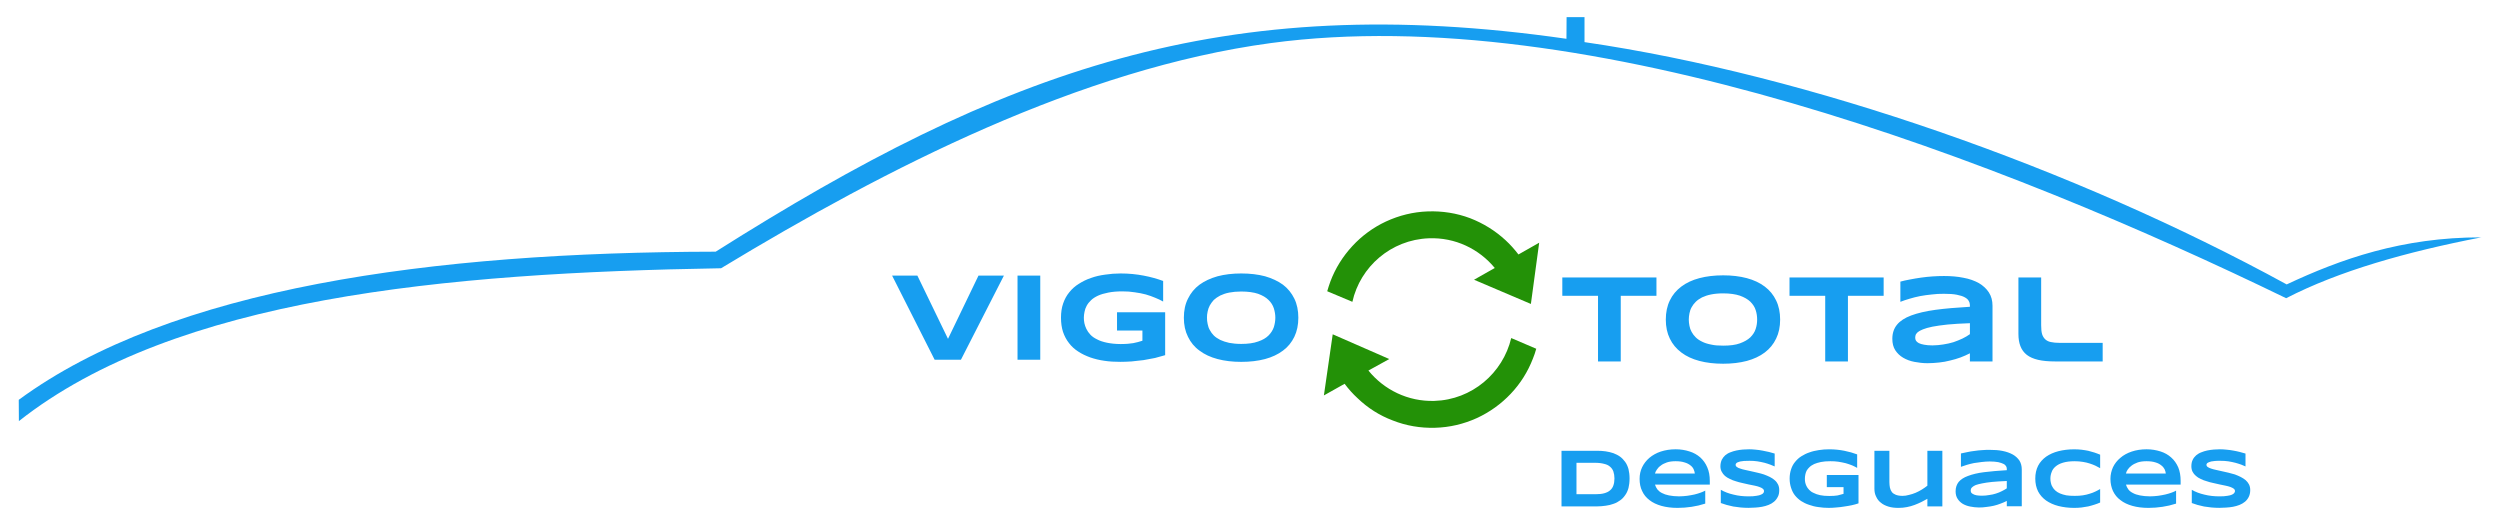 <?xml version="1.0" encoding="utf-8"?>
<!-- Generator: Adobe Illustrator 15.0.0, SVG Export Plug-In . SVG Version: 6.00 Build 0)  -->
<!DOCTYPE svg PUBLIC "-//W3C//DTD SVG 1.1//EN" "http://www.w3.org/Graphics/SVG/1.1/DTD/svg11.dtd">
<svg version="1.1" id="Layer_1" xmlns="http://www.w3.org/2000/svg" xmlns:xlink="http://www.w3.org/1999/xlink" x="0px" y="0px"
	 width="200px" height="42.25px" viewBox="0 0 200 42.25" enable-background="new 0 0 200 42.25" xml:space="preserve">
<g>
	<path fill-rule="evenodd" clip-rule="evenodd" fill="#179EF0" d="M1.511,33.688c12.527-9.874,34.051-11.854,56.174-12.228
		c13.309-8.055,28.767-15.961,43.99-18.015c25.449-3.423,58.612,9.436,81.217,20.412c4.227-2.183,9.607-3.701,15.608-4.868
		c-6.322-0.011-11.265,1.744-15.565,3.765C165.946,13.458,144.7,5.991,126.761,3.37v-2h-1.434l-0.011,1.733
		c-27.504-3.947-45.07,2.493-68.06,17.031C34.513,20.177,13.738,23,1.5,31.986C1.5,32.554,1.511,33.12,1.511,33.688L1.511,33.688z"
		/>
	<path fill="#239107" d="M120.898,27.044c-0.664,2.803-3.146,4.942-6.151,5.028c-2.118,0.064-4.033-0.898-5.274-2.429l1.669-0.92
		l-4.525-1.979l-0.706,4.89l1.658-0.931c0.311,0.417,0.653,0.802,1.038,1.155c0.813,0.781,1.754,1.38,2.803,1.775
		c1.081,0.429,2.226,0.621,3.392,0.589c1.176-0.032,2.3-0.3,3.358-0.781c1.017-0.471,1.926-1.123,2.696-1.937
		c0.781-0.823,1.369-1.765,1.775-2.813c0.107-0.256,0.193-0.523,0.268-0.791L120.898,27.044z"/>
	<path fill="#239107" d="M121.476,20.358c-0.311-0.406-0.652-0.792-1.037-1.145c-0.824-0.76-1.776-1.348-2.824-1.755
		c-1.081-0.407-2.226-0.588-3.402-0.545c-1.166,0.042-2.289,0.321-3.349,0.813c-1.005,0.471-1.914,1.134-2.674,1.958
		c-0.771,0.834-1.358,1.775-1.755,2.824c-0.097,0.267-0.182,0.523-0.257,0.791l2.012,0.846c0.631-2.813,3.092-4.964,6.108-5.082
		c2.118-0.085,4.032,0.856,5.284,2.375l-1.658,0.941l4.547,1.937l0.663-4.899L121.476,20.358z"/>
	<path fill="#179EF0" d="M76.876,28.777H74.77l-3.402-6.729h2.022l2.45,5.06l2.439-5.06h2.033L76.876,28.777z M81.402,28.777v-6.729
		h1.819v6.729H81.402z M89.65,21.877c0.663,0,1.273,0.064,1.84,0.172c0.567,0.106,1.091,0.256,1.562,0.428v1.647
		c-0.182-0.107-0.396-0.204-0.631-0.3c-0.235-0.097-0.481-0.192-0.759-0.268s-0.567-0.128-0.877-0.171
		c-0.321-0.054-0.642-0.075-0.995-0.075c-0.428,0-0.802,0.032-1.124,0.097c-0.321,0.063-0.588,0.139-0.824,0.246
		c-0.225,0.106-0.417,0.225-0.556,0.363c-0.15,0.14-0.268,0.289-0.353,0.449c-0.085,0.15-0.139,0.311-0.171,0.481
		c-0.032,0.16-0.054,0.311-0.054,0.471c0,0.129,0.011,0.278,0.043,0.438c0.032,0.15,0.085,0.311,0.16,0.46
		c0.075,0.161,0.182,0.311,0.321,0.46c0.128,0.14,0.311,0.268,0.535,0.375c0.214,0.117,0.481,0.203,0.792,0.268
		c0.31,0.063,0.674,0.106,1.102,0.106c0.225,0,0.406-0.011,0.567-0.021c0.161-0.021,0.311-0.032,0.438-0.053
		c0.128-0.032,0.257-0.054,0.375-0.086s0.235-0.064,0.353-0.106v-0.813h-2.032v-1.466h3.851v3.435
		c-0.246,0.074-0.514,0.149-0.813,0.225c-0.3,0.063-0.599,0.117-0.92,0.171c-0.321,0.043-0.642,0.075-0.962,0.106
		c-0.311,0.021-0.621,0.032-0.899,0.032c-0.438,0-0.866-0.021-1.273-0.085c-0.396-0.054-0.781-0.15-1.123-0.268
		c-0.354-0.129-0.674-0.278-0.963-0.471c-0.289-0.183-0.535-0.406-0.738-0.674c-0.203-0.258-0.364-0.557-0.481-0.899
		c-0.107-0.331-0.161-0.717-0.161-1.134s0.054-0.802,0.171-1.134c0.118-0.343,0.278-0.642,0.492-0.898
		c0.214-0.268,0.46-0.492,0.759-0.674c0.3-0.192,0.621-0.354,0.974-0.471c0.353-0.129,0.728-0.214,1.134-0.268
		C88.815,21.909,89.232,21.877,89.65,21.877L89.65,21.877z M103.867,25.418c0,0.578-0.106,1.081-0.321,1.53
		c-0.214,0.438-0.513,0.813-0.909,1.102c-0.396,0.3-0.877,0.524-1.433,0.674c-0.567,0.15-1.199,0.225-1.905,0.225
		c-0.695,0-1.327-0.074-1.894-0.225c-0.567-0.149-1.048-0.374-1.444-0.674c-0.406-0.289-0.706-0.663-0.92-1.102
		c-0.225-0.449-0.332-0.952-0.332-1.53c0-0.577,0.107-1.091,0.332-1.529c0.214-0.438,0.514-0.813,0.92-1.113
		c0.396-0.288,0.877-0.513,1.444-0.674c0.567-0.149,1.198-0.225,1.894-0.225c0.706,0,1.337,0.075,1.905,0.225
		c0.556,0.161,1.037,0.386,1.433,0.674c0.396,0.3,0.695,0.675,0.909,1.113C103.761,24.327,103.867,24.841,103.867,25.418
		L103.867,25.418z M102.027,25.418c0-0.257-0.043-0.503-0.118-0.749c-0.085-0.256-0.225-0.481-0.428-0.674
		c-0.203-0.203-0.481-0.363-0.834-0.492c-0.353-0.117-0.802-0.182-1.348-0.182c-0.364,0-0.685,0.032-0.963,0.086
		c-0.278,0.053-0.514,0.139-0.717,0.235c-0.203,0.106-0.375,0.225-0.514,0.353c-0.128,0.14-0.235,0.289-0.321,0.439
		c-0.085,0.16-0.139,0.32-0.171,0.48c-0.043,0.172-0.054,0.343-0.054,0.503s0.011,0.332,0.054,0.503
		c0.032,0.171,0.085,0.332,0.171,0.481c0.085,0.16,0.193,0.311,0.321,0.438c0.139,0.14,0.311,0.246,0.514,0.353
		c0.203,0.097,0.438,0.172,0.717,0.236c0.278,0.053,0.599,0.085,0.963,0.085c0.545,0,0.995-0.063,1.348-0.192
		c0.353-0.117,0.631-0.278,0.834-0.481s0.343-0.428,0.428-0.674C101.984,25.921,102.027,25.664,102.027,25.418L102.027,25.418z"/>
	<path fill="#179EF0" d="M129.66,23.664v5.252h-1.819v-5.252h-2.856v-1.466h7.531v1.466H129.66z M142.411,25.567
		c0,0.578-0.106,1.081-0.32,1.52c-0.215,0.449-0.514,0.813-0.909,1.112c-0.396,0.3-0.878,0.524-1.434,0.675
		c-0.567,0.149-1.198,0.224-1.894,0.224c-0.706,0-1.338-0.074-1.904-0.224c-0.567-0.15-1.049-0.375-1.444-0.675
		c-0.396-0.299-0.706-0.663-0.92-1.112c-0.214-0.438-0.321-0.941-0.321-1.52c0-0.577,0.107-1.091,0.321-1.529
		c0.214-0.449,0.524-0.813,0.92-1.112s0.877-0.524,1.444-0.674c0.566-0.15,1.198-0.225,1.904-0.225c0.695,0,1.326,0.074,1.894,0.225
		c0.556,0.149,1.037,0.374,1.434,0.674c0.396,0.3,0.694,0.663,0.909,1.112C142.305,24.477,142.411,24.99,142.411,25.567
		L142.411,25.567z M140.571,25.567c0-0.256-0.032-0.502-0.117-0.759c-0.075-0.246-0.225-0.471-0.428-0.674
		c-0.204-0.193-0.482-0.354-0.835-0.481c-0.353-0.118-0.802-0.183-1.337-0.183c-0.375,0-0.696,0.032-0.963,0.086
		c-0.278,0.054-0.524,0.14-0.728,0.235c-0.203,0.107-0.375,0.225-0.503,0.354c-0.14,0.139-0.246,0.278-0.332,0.438
		c-0.085,0.149-0.139,0.32-0.171,0.481c-0.032,0.171-0.054,0.331-0.054,0.502c0,0.161,0.021,0.332,0.054,0.504
		c0.032,0.171,0.086,0.331,0.171,0.48c0.086,0.161,0.192,0.3,0.332,0.439c0.128,0.128,0.3,0.246,0.503,0.342
		c0.203,0.107,0.449,0.182,0.728,0.235c0.267,0.064,0.588,0.086,0.963,0.086c0.535,0,0.984-0.054,1.337-0.183
		c0.353-0.128,0.631-0.288,0.835-0.48c0.203-0.204,0.353-0.429,0.428-0.675C140.539,26.061,140.571,25.814,140.571,25.567
		L140.571,25.567z M147.835,23.664v5.252h-1.818v-5.252h-2.856v-1.466h7.531v1.466H147.835z M157.592,28.916v-0.652
		c-0.235,0.117-0.481,0.235-0.749,0.332c-0.268,0.096-0.546,0.182-0.834,0.246c-0.278,0.074-0.578,0.128-0.889,0.16
		c-0.299,0.032-0.609,0.054-0.92,0.054c-0.363,0-0.717-0.043-1.048-0.107c-0.343-0.063-0.643-0.182-0.899-0.331
		c-0.256-0.15-0.471-0.354-0.631-0.6s-0.235-0.557-0.235-0.909c0-0.46,0.128-0.834,0.375-1.134c0.246-0.3,0.62-0.546,1.134-0.738
		s1.155-0.342,1.926-0.449c0.78-0.107,1.7-0.182,2.771-0.246v-0.139c0-0.107-0.032-0.225-0.097-0.332
		c-0.054-0.107-0.16-0.203-0.32-0.289c-0.15-0.085-0.364-0.149-0.632-0.203s-0.609-0.075-1.027-0.075
		c-0.331,0-0.662,0.011-0.973,0.054c-0.332,0.032-0.632,0.075-0.931,0.129c-0.3,0.063-0.589,0.128-0.855,0.214
		c-0.268,0.074-0.504,0.16-0.728,0.246V22.53c0.224-0.064,0.48-0.118,0.77-0.172c0.278-0.054,0.578-0.106,0.888-0.149
		c0.3-0.043,0.61-0.075,0.931-0.097c0.311-0.021,0.61-0.031,0.898-0.031c0.557,0,1.081,0.042,1.552,0.139
		c0.481,0.085,0.888,0.235,1.241,0.428c0.342,0.203,0.609,0.449,0.802,0.749c0.193,0.3,0.289,0.652,0.289,1.069v4.45H157.592z
		 M157.592,25.856c-0.706,0.021-1.295,0.064-1.787,0.107c-0.481,0.054-0.888,0.107-1.209,0.171c-0.32,0.064-0.577,0.14-0.759,0.214
		c-0.192,0.075-0.321,0.15-0.418,0.225c-0.085,0.086-0.149,0.161-0.171,0.235c-0.021,0.086-0.031,0.15-0.031,0.214
		c0,0.086,0.021,0.161,0.063,0.236c0.043,0.063,0.118,0.139,0.225,0.192c0.107,0.053,0.246,0.096,0.428,0.128
		c0.172,0.032,0.396,0.054,0.663,0.054c0.3,0,0.589-0.032,0.867-0.075c0.289-0.043,0.557-0.106,0.813-0.182
		c0.246-0.086,0.492-0.183,0.717-0.289c0.226-0.106,0.418-0.225,0.6-0.353V25.856z M163.294,26.039c0,0.288,0.021,0.513,0.074,0.695
		c0.054,0.171,0.14,0.31,0.257,0.417c0.118,0.107,0.268,0.182,0.449,0.214c0.192,0.043,0.428,0.064,0.695,0.064h3.445v1.486h-3.819
		c-0.524,0-0.974-0.042-1.348-0.128c-0.364-0.086-0.663-0.214-0.899-0.396c-0.235-0.183-0.406-0.418-0.513-0.695
		c-0.107-0.268-0.161-0.6-0.161-0.984v-4.515h1.819V26.039z"/>
	<path fill="#179EF0" d="M130.365,38.277c0,0.288-0.032,0.545-0.085,0.759c-0.064,0.226-0.149,0.418-0.268,0.578
		c-0.118,0.171-0.246,0.31-0.406,0.417c-0.161,0.118-0.332,0.214-0.535,0.278c-0.192,0.075-0.396,0.118-0.62,0.149
		c-0.225,0.032-0.46,0.054-0.706,0.054h-2.824v-4.45h2.813c0.246,0,0.481,0.011,0.706,0.043s0.438,0.085,0.631,0.149
		c0.192,0.075,0.374,0.161,0.535,0.278c0.16,0.117,0.288,0.257,0.406,0.417s0.203,0.354,0.268,0.578
		C130.333,37.753,130.365,37.999,130.365,38.277L130.365,38.277z M129.156,38.277c0-0.203-0.031-0.396-0.085-0.557
		c-0.054-0.15-0.139-0.278-0.268-0.385c-0.117-0.107-0.278-0.183-0.471-0.226c-0.192-0.053-0.438-0.085-0.717-0.085h-1.497v2.514
		h1.497c0.278,0,0.524-0.021,0.717-0.075c0.192-0.053,0.354-0.128,0.471-0.234c0.129-0.107,0.214-0.235,0.268-0.396
		C129.125,38.684,129.156,38.491,129.156,38.277L129.156,38.277z M136.421,40.288c-0.364,0.118-0.728,0.203-1.092,0.257
		c-0.363,0.054-0.737,0.086-1.123,0.086c-0.481,0-0.909-0.054-1.294-0.161c-0.375-0.106-0.695-0.257-0.952-0.46
		c-0.257-0.192-0.46-0.438-0.589-0.728c-0.139-0.278-0.203-0.609-0.203-0.974c0-0.331,0.064-0.642,0.203-0.931
		c0.139-0.288,0.332-0.534,0.578-0.748c0.257-0.214,0.556-0.386,0.909-0.503c0.363-0.118,0.76-0.183,1.198-0.183
		c0.396,0,0.771,0.064,1.102,0.172c0.343,0.106,0.62,0.267,0.867,0.481c0.234,0.214,0.428,0.481,0.556,0.791
		c0.139,0.311,0.203,0.675,0.203,1.081v0.299h-4.386c0.043,0.14,0.106,0.268,0.192,0.386c0.097,0.117,0.214,0.214,0.364,0.289
		c0.16,0.085,0.342,0.149,0.566,0.192s0.492,0.075,0.803,0.075c0.225,0,0.438-0.021,0.642-0.043
		c0.214-0.032,0.417-0.064,0.599-0.107c0.183-0.043,0.343-0.097,0.492-0.149c0.15-0.054,0.268-0.107,0.364-0.16V40.288z
		 M135.586,37.881c-0.01-0.106-0.043-0.225-0.096-0.342c-0.054-0.118-0.14-0.225-0.257-0.311c-0.118-0.097-0.278-0.182-0.471-0.235
		c-0.192-0.064-0.429-0.096-0.717-0.096c-0.268,0-0.503,0.031-0.695,0.096c-0.204,0.075-0.364,0.149-0.492,0.257
		c-0.14,0.097-0.235,0.203-0.311,0.32c-0.074,0.107-0.128,0.215-0.149,0.311H135.586z M141.973,37.314
		c-0.086-0.043-0.203-0.086-0.342-0.14c-0.129-0.054-0.289-0.096-0.46-0.149c-0.183-0.043-0.364-0.086-0.578-0.118
		c-0.203-0.031-0.406-0.042-0.631-0.042c-0.172,0-0.321,0-0.439,0.011c-0.117,0.011-0.224,0.031-0.31,0.042
		c-0.075,0.021-0.15,0.043-0.192,0.064c-0.054,0.021-0.086,0.043-0.107,0.064c-0.032,0.032-0.043,0.053-0.054,0.074
		c-0.01,0.021-0.01,0.043-0.01,0.064c0,0.064,0.031,0.129,0.096,0.172c0.064,0.053,0.149,0.096,0.268,0.128
		c0.106,0.043,0.235,0.074,0.385,0.107c0.15,0.032,0.311,0.063,0.481,0.106c0.16,0.032,0.332,0.075,0.514,0.118
		c0.182,0.042,0.354,0.085,0.514,0.139c0.171,0.064,0.331,0.129,0.481,0.203c0.149,0.075,0.278,0.16,0.385,0.257
		c0.118,0.097,0.203,0.214,0.268,0.342c0.064,0.129,0.096,0.278,0.096,0.45c0,0.214-0.031,0.396-0.117,0.545
		c-0.075,0.15-0.171,0.278-0.3,0.386c-0.128,0.106-0.267,0.192-0.438,0.257c-0.16,0.063-0.342,0.117-0.524,0.149
		c-0.182,0.032-0.363,0.054-0.545,0.064c-0.192,0.011-0.364,0.021-0.535,0.021c-0.438,0-0.845-0.043-1.22-0.107
		c-0.374-0.074-0.706-0.171-0.994-0.278v-1.059c0.299,0.171,0.631,0.299,1.016,0.385c0.375,0.097,0.781,0.14,1.209,0.14
		c0.257,0,0.46-0.011,0.62-0.043c0.161-0.021,0.289-0.054,0.375-0.097c0.096-0.043,0.16-0.086,0.192-0.139
		c0.032-0.054,0.043-0.097,0.043-0.14c0-0.074-0.032-0.139-0.097-0.192s-0.149-0.097-0.268-0.139
		c-0.106-0.043-0.235-0.075-0.385-0.107s-0.311-0.063-0.481-0.097c-0.16-0.042-0.332-0.074-0.514-0.117
		c-0.171-0.032-0.342-0.086-0.514-0.139c-0.16-0.043-0.32-0.107-0.47-0.183c-0.15-0.063-0.278-0.149-0.396-0.245
		c-0.107-0.097-0.192-0.204-0.257-0.332c-0.074-0.128-0.106-0.278-0.106-0.438c0-0.193,0.043-0.364,0.106-0.514
		c0.075-0.14,0.16-0.257,0.278-0.363c0.118-0.097,0.257-0.183,0.406-0.236c0.161-0.063,0.321-0.117,0.492-0.149
		s0.343-0.064,0.514-0.075c0.182-0.011,0.343-0.021,0.503-0.021c0.171,0,0.353,0.011,0.535,0.032
		c0.182,0.012,0.353,0.043,0.534,0.075c0.172,0.032,0.343,0.064,0.514,0.107c0.161,0.042,0.311,0.085,0.46,0.128V37.314z
		 M146.337,35.944c0.429,0,0.835,0.044,1.209,0.118c0.375,0.075,0.717,0.171,1.027,0.289v1.08c-0.117-0.064-0.257-0.139-0.406-0.203
		c-0.16-0.064-0.332-0.118-0.503-0.171c-0.182-0.043-0.385-0.086-0.589-0.118c-0.203-0.032-0.428-0.042-0.652-0.042
		c-0.288,0-0.535,0.021-0.748,0.063c-0.204,0.043-0.386,0.097-0.535,0.16c-0.15,0.075-0.278,0.15-0.375,0.246
		c-0.096,0.086-0.171,0.183-0.235,0.289c-0.053,0.107-0.085,0.214-0.106,0.321s-0.032,0.214-0.032,0.31c0,0.086,0,0.183,0.021,0.289
		c0.021,0.107,0.054,0.203,0.106,0.311c0.054,0.107,0.118,0.203,0.214,0.3c0.086,0.096,0.204,0.182,0.354,0.246
		c0.139,0.074,0.321,0.139,0.524,0.182s0.449,0.064,0.727,0.064c0.15,0,0.268,0,0.375-0.011s0.203-0.021,0.289-0.032
		c0.085-0.021,0.171-0.043,0.246-0.064c0.074-0.021,0.16-0.043,0.235-0.064v-0.534h-1.338v-0.974h2.536v2.268
		c-0.15,0.054-0.332,0.107-0.535,0.15c-0.192,0.042-0.396,0.074-0.61,0.106c-0.203,0.032-0.417,0.064-0.631,0.075
		c-0.214,0.021-0.406,0.032-0.599,0.032c-0.289,0-0.567-0.021-0.835-0.064c-0.267-0.032-0.514-0.097-0.749-0.182
		c-0.234-0.075-0.449-0.183-0.631-0.3c-0.192-0.129-0.353-0.278-0.492-0.449c-0.139-0.172-0.235-0.374-0.31-0.6
		c-0.075-0.225-0.118-0.471-0.118-0.749c0-0.277,0.043-0.523,0.118-0.748c0.074-0.225,0.182-0.429,0.331-0.6
		c0.14-0.171,0.3-0.32,0.492-0.438c0.203-0.128,0.417-0.235,0.652-0.311c0.225-0.085,0.481-0.139,0.749-0.182
		S146.049,35.944,146.337,35.944L146.337,35.944z M151.151,36.063v2.503c0,0.171,0.021,0.321,0.043,0.449
		c0.032,0.14,0.086,0.257,0.16,0.354c0.075,0.096,0.182,0.16,0.311,0.214c0.139,0.054,0.321,0.086,0.535,0.086
		c0.16,0,0.342-0.021,0.513-0.075c0.183-0.043,0.364-0.097,0.535-0.171c0.182-0.075,0.354-0.171,0.514-0.268s0.3-0.203,0.428-0.3
		v-2.792h1.198v4.45h-1.198v-0.609c-0.149,0.086-0.311,0.171-0.481,0.257c-0.171,0.085-0.353,0.16-0.545,0.235
		c-0.193,0.074-0.396,0.128-0.61,0.171s-0.438,0.064-0.685,0.064c-0.299,0-0.566-0.032-0.803-0.107
		c-0.234-0.074-0.438-0.171-0.599-0.311c-0.171-0.128-0.289-0.289-0.374-0.481c-0.097-0.182-0.14-0.396-0.14-0.631v-3.038H151.151z
		 M160.544,40.502v-0.428c-0.149,0.075-0.31,0.149-0.492,0.214c-0.171,0.064-0.353,0.129-0.545,0.171
		c-0.192,0.043-0.386,0.075-0.589,0.097c-0.203,0.032-0.406,0.043-0.609,0.043c-0.235,0-0.471-0.032-0.695-0.075
		s-0.417-0.117-0.589-0.214c-0.171-0.107-0.311-0.235-0.417-0.406c-0.107-0.161-0.16-0.364-0.16-0.6c0-0.3,0.085-0.546,0.245-0.749
		c0.161-0.192,0.418-0.363,0.749-0.48c0.343-0.129,0.76-0.236,1.284-0.3c0.514-0.064,1.123-0.118,1.818-0.16v-0.097
		c0-0.075-0.011-0.14-0.053-0.214c-0.043-0.075-0.107-0.14-0.215-0.193c-0.096-0.053-0.245-0.096-0.417-0.139
		c-0.182-0.032-0.406-0.054-0.685-0.054c-0.214,0-0.428,0.021-0.642,0.043s-0.417,0.054-0.621,0.086
		c-0.192,0.043-0.385,0.085-0.556,0.139c-0.182,0.054-0.343,0.107-0.481,0.161v-1.07c0.149-0.032,0.321-0.075,0.503-0.106
		c0.192-0.043,0.385-0.075,0.588-0.097c0.203-0.032,0.407-0.054,0.61-0.064c0.214-0.021,0.406-0.021,0.599-0.021
		c0.375,0,0.717,0.021,1.027,0.085c0.32,0.064,0.588,0.16,0.823,0.289c0.225,0.128,0.396,0.288,0.535,0.492
		c0.117,0.192,0.182,0.428,0.182,0.705v2.942H160.544z M160.544,38.48c-0.46,0.021-0.845,0.043-1.177,0.074
		c-0.32,0.032-0.588,0.075-0.802,0.118s-0.375,0.085-0.503,0.129c-0.117,0.053-0.214,0.106-0.268,0.16
		c-0.064,0.053-0.097,0.096-0.117,0.149c-0.011,0.054-0.021,0.097-0.021,0.14c0,0.053,0.021,0.106,0.042,0.16
		c0.032,0.043,0.086,0.085,0.15,0.117c0.074,0.043,0.16,0.075,0.278,0.097c0.117,0.021,0.268,0.032,0.438,0.032
		c0.203,0,0.396-0.021,0.577-0.054c0.192-0.021,0.364-0.064,0.535-0.118c0.171-0.053,0.332-0.117,0.471-0.192
		c0.149-0.074,0.289-0.149,0.396-0.225V38.48z M168.012,40.202c-0.15,0.064-0.311,0.129-0.46,0.172
		c-0.161,0.054-0.321,0.096-0.493,0.139c-0.171,0.032-0.353,0.064-0.534,0.086s-0.386,0.032-0.6,0.032
		c-0.449,0-0.866-0.054-1.251-0.15c-0.375-0.096-0.706-0.246-0.984-0.438c-0.268-0.192-0.492-0.438-0.642-0.728
		c-0.15-0.3-0.225-0.642-0.225-1.027c0-0.385,0.074-0.728,0.225-1.026c0.149-0.289,0.374-0.535,0.642-0.728
		c0.278-0.192,0.609-0.343,0.984-0.438c0.385-0.097,0.802-0.15,1.251-0.15c0.214,0,0.418,0.011,0.6,0.032s0.363,0.054,0.534,0.086
		c0.172,0.043,0.332,0.086,0.493,0.139c0.149,0.054,0.31,0.107,0.46,0.172v1.08c-0.118-0.064-0.246-0.128-0.386-0.203
		c-0.139-0.064-0.289-0.118-0.449-0.171c-0.16-0.054-0.342-0.097-0.546-0.129c-0.192-0.032-0.417-0.053-0.652-0.053
		c-0.385,0-0.695,0.042-0.941,0.117c-0.257,0.075-0.449,0.182-0.599,0.311c-0.15,0.128-0.257,0.278-0.311,0.449
		c-0.064,0.16-0.096,0.331-0.096,0.513c0,0.118,0.01,0.236,0.042,0.354c0.021,0.117,0.064,0.225,0.129,0.321
		c0.053,0.106,0.139,0.203,0.235,0.289c0.096,0.085,0.214,0.16,0.363,0.224c0.14,0.064,0.311,0.107,0.503,0.15
		c0.192,0.032,0.417,0.043,0.674,0.043c0.235,0,0.46-0.011,0.652-0.043c0.204-0.032,0.386-0.075,0.546-0.129
		c0.16-0.042,0.311-0.106,0.449-0.171c0.14-0.063,0.268-0.139,0.386-0.203V40.202z M174.088,40.288
		c-0.364,0.118-0.728,0.203-1.092,0.257c-0.363,0.054-0.728,0.086-1.112,0.086c-0.481,0-0.92-0.054-1.294-0.161
		c-0.375-0.106-0.696-0.257-0.952-0.46c-0.268-0.192-0.46-0.438-0.6-0.728c-0.128-0.278-0.203-0.609-0.203-0.974
		c0-0.331,0.075-0.642,0.203-0.931c0.14-0.288,0.332-0.534,0.589-0.748c0.246-0.214,0.556-0.386,0.909-0.503
		c0.353-0.118,0.749-0.183,1.188-0.183c0.406,0,0.771,0.064,1.112,0.172c0.332,0.106,0.62,0.267,0.855,0.481
		c0.247,0.214,0.429,0.481,0.567,0.791c0.129,0.311,0.192,0.675,0.192,1.081v0.299h-4.375c0.043,0.14,0.106,0.268,0.192,0.386
		c0.086,0.117,0.214,0.214,0.363,0.289c0.15,0.085,0.343,0.149,0.567,0.192s0.492,0.075,0.803,0.075
		c0.214,0,0.428-0.021,0.642-0.043c0.214-0.032,0.406-0.064,0.588-0.107c0.192-0.043,0.354-0.097,0.503-0.149
		c0.149-0.054,0.268-0.107,0.354-0.16V40.288z M173.264,37.881c-0.011-0.106-0.043-0.225-0.096-0.342
		c-0.064-0.118-0.15-0.225-0.268-0.311c-0.118-0.097-0.268-0.182-0.46-0.235c-0.193-0.064-0.438-0.096-0.717-0.096
		s-0.503,0.031-0.706,0.096c-0.192,0.075-0.354,0.149-0.492,0.257c-0.128,0.097-0.235,0.203-0.311,0.32
		c-0.075,0.107-0.117,0.215-0.139,0.311H173.264z M179.64,37.314c-0.085-0.043-0.192-0.086-0.331-0.14
		c-0.14-0.054-0.289-0.096-0.471-0.149c-0.172-0.043-0.364-0.086-0.567-0.118c-0.203-0.031-0.417-0.042-0.631-0.042
		c-0.172,0-0.321,0-0.438,0.011c-0.129,0.011-0.226,0.031-0.311,0.042c-0.086,0.021-0.149,0.043-0.193,0.064
		c-0.053,0.021-0.085,0.043-0.117,0.064c-0.021,0.032-0.043,0.053-0.054,0.074c0,0.021-0.011,0.043-0.011,0.064
		c0,0.064,0.032,0.129,0.097,0.172c0.075,0.053,0.16,0.096,0.268,0.128c0.117,0.043,0.246,0.074,0.396,0.107
		c0.149,0.032,0.311,0.063,0.471,0.106c0.171,0.032,0.343,0.075,0.524,0.118c0.171,0.042,0.342,0.085,0.514,0.139
		c0.171,0.064,0.32,0.129,0.471,0.203c0.149,0.075,0.278,0.16,0.396,0.257c0.107,0.097,0.203,0.214,0.268,0.342
		c0.064,0.129,0.097,0.278,0.097,0.45c0,0.214-0.043,0.396-0.118,0.545c-0.075,0.15-0.171,0.278-0.3,0.386
		c-0.128,0.106-0.278,0.192-0.438,0.257c-0.171,0.063-0.342,0.117-0.524,0.149c-0.182,0.032-0.363,0.054-0.556,0.064
		c-0.183,0.011-0.364,0.021-0.535,0.021c-0.438,0-0.846-0.043-1.22-0.107c-0.374-0.074-0.706-0.171-0.984-0.278v-1.059
		c0.289,0.171,0.632,0.299,1.006,0.385c0.385,0.097,0.781,0.14,1.22,0.14c0.246,0,0.46-0.011,0.62-0.043
		c0.161-0.021,0.289-0.054,0.375-0.097c0.085-0.043,0.149-0.086,0.182-0.139c0.032-0.054,0.054-0.097,0.054-0.14
		c0-0.074-0.032-0.139-0.097-0.192s-0.16-0.097-0.268-0.139c-0.117-0.043-0.246-0.075-0.396-0.107
		c-0.15-0.032-0.3-0.063-0.471-0.097c-0.16-0.042-0.342-0.074-0.514-0.117c-0.182-0.032-0.354-0.086-0.514-0.139
		c-0.171-0.043-0.331-0.107-0.481-0.183c-0.149-0.063-0.278-0.149-0.385-0.245c-0.117-0.097-0.203-0.204-0.268-0.332
		s-0.096-0.278-0.096-0.438c0-0.193,0.031-0.364,0.106-0.514c0.064-0.14,0.161-0.257,0.278-0.363
		c0.117-0.097,0.257-0.183,0.406-0.236c0.149-0.063,0.321-0.117,0.481-0.149c0.172-0.032,0.354-0.064,0.524-0.075
		s0.342-0.021,0.492-0.021c0.182,0,0.353,0.011,0.535,0.032c0.182,0.012,0.363,0.043,0.545,0.075
		c0.172,0.032,0.343,0.064,0.503,0.107c0.171,0.042,0.321,0.085,0.46,0.128V37.314z"/>
</g>
</svg>
